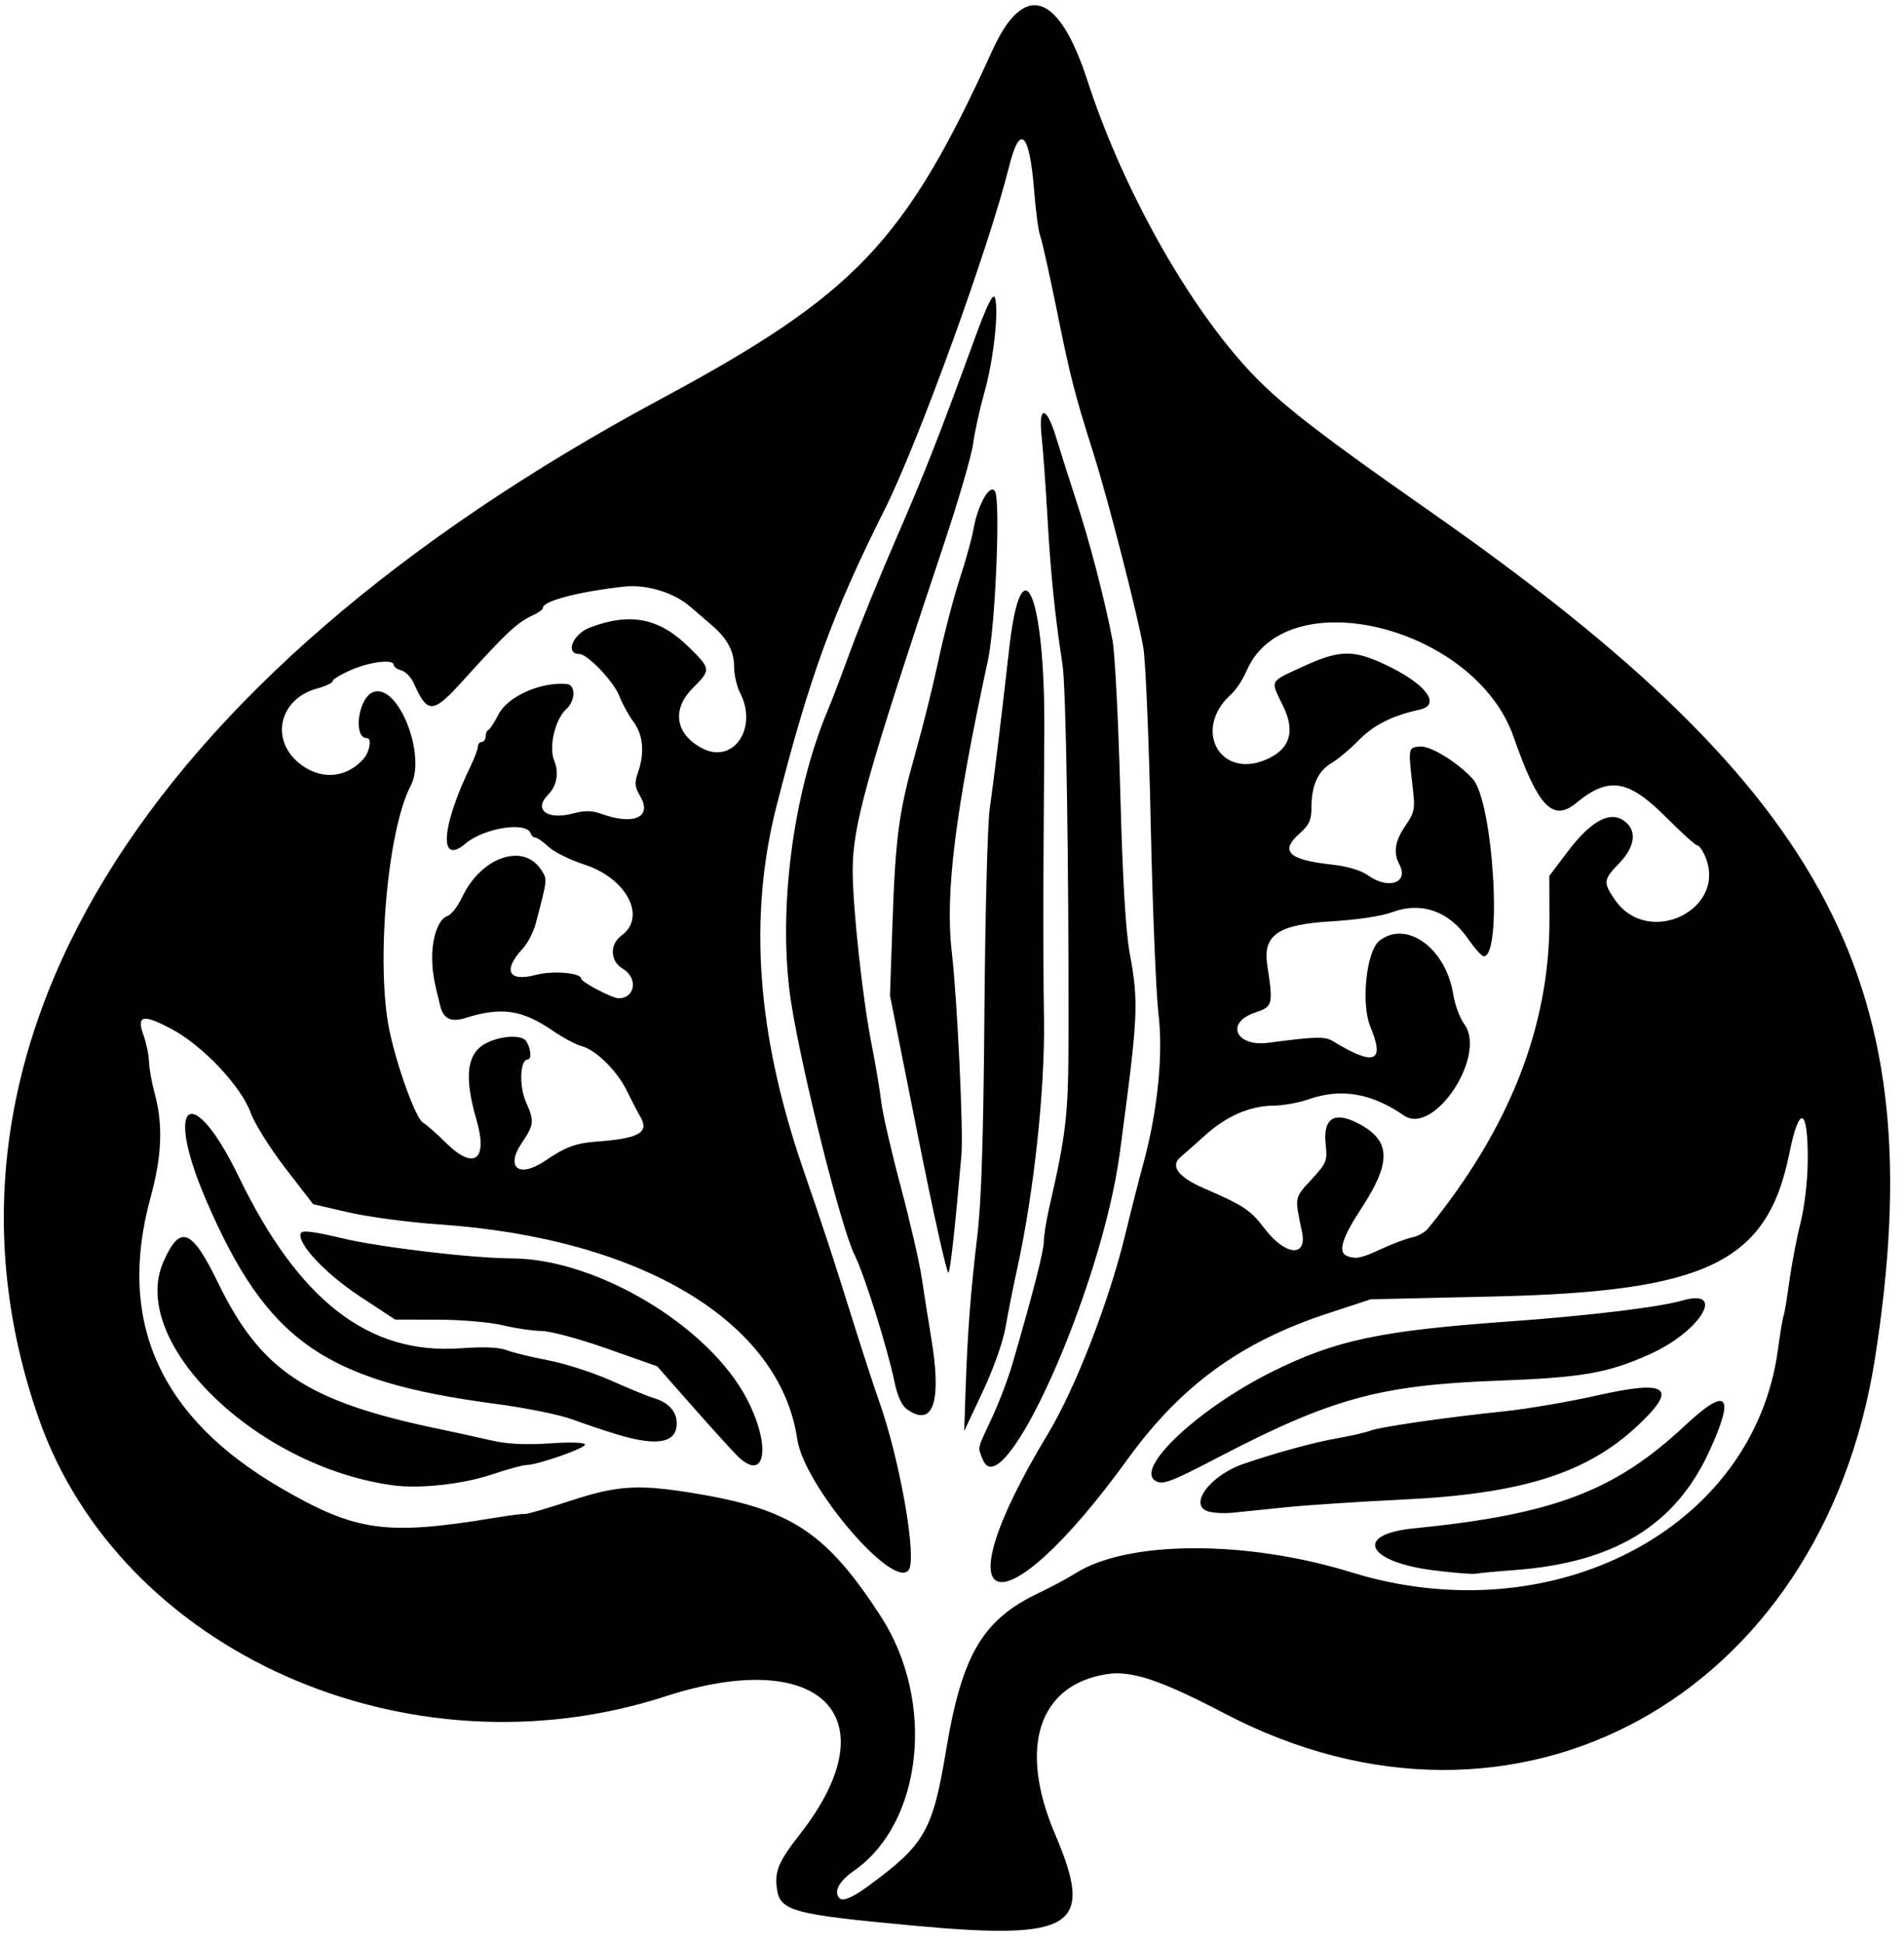 <?xml version="1.0" encoding="UTF-8"?>
<svg version="1.1" viewBox="0 0 498 508" xmlns="http://www.w3.org/2000/svg">
<path d="m238.5 503.38c-31.483-2.924-34.611-3.796-35.328-9.852-0.534-4.513 0.519-6.93 6.171-14.166 23.778-30.442 5.441-49.091-35.285-35.883-67.32 21.83-142.6-11.58-163.97-72.78-33.372-95.57 26.101-192.95 162.67-266.34 51.002-27.408 63.987-41.052 86.817-91.218 8.248-18.124 17.324-15.219 24.857 7.956 8.57 26.363 23.965 54.665 39.579 72.761 8.7 10.071 17.68 17.221 50.49 40.171 104.51 73.1 131.12 123.83 115.93 220.97-13.905 88.877-94.102 132.73-170.07 92.989-16.687-8.729-24.382-11.314-30.767-10.335-17.975 2.755-23.325 19.184-13.633 41.868 10.42 24.388 5.05 27.808-37.458 23.861zm-11.5-10.24c14.912-10.908 16.939-14.439 20.467-35.644 4.154-24.975 9.567-34.115 24.341-41.101 3.131-1.48 7.408-3.775 9.506-5.098 13.663-8.62 44.664-8.729 72.106-0.253 52.497 16.215 105.17-11.176 111.58-58.02 0.637-4.66 1.313-8.722 1.502-9.028 0.189-0.306 0.854-4.282 1.477-8.835 0.623-4.553 1.953-11.516 2.955-15.472 1.05-4.148 1.851-11.016 1.89-16.222 0.106-13.989-2.198-14.934-4.806-1.971-5.74 28.51-21.48 36.16-77.02 37.44l-32.5 0.749-11.5 3.781c-22.466 7.387-38.172 18.834-51.956 37.867-33.603 46.396-49.914 41.455-21.019-6.367 7.273-12.038 16.042-34.642 20.362-52.489 1.46-6.034 3.547-14.228 4.638-18.211 3.76-13.732 5.269-28.623 3.978-39.259-0.634-5.225-1.542-27.5-2.017-49.5-0.475-22-1.35-42.806-1.944-46.235-1.452-8.38-9.203-38.594-12.907-50.313-5.132-16.238-6.093-19.974-9.698-37.731-1.929-9.503-3.886-18.278-4.349-19.5-0.47-1.22-1.18-6.495-1.59-11.72-1.21-15.404-3.709-17.897-6.548-6.531-5.353 21.428-23.754 72.14-32.533 89.659-13.649 27.236-19.626 43.61-28.292 77.501-7.423 29.03-5.175 59.798 6.938 94.994 5.583 16.222 7.291 21.426 12.922 39.377 2.674 8.525 5.752 17.975 6.838 21 5.489 15.281 10.095 41.358 7.848 44.431-3.96 5.416-27.361-22.025-29.142-34.173-4.507-30.749-40.786-52.53-93.532-56.154-7.975-0.548-18.686-1.966-23.802-3.152l-9.302-2.156-7.254-9.408c-3.99-5.174-8.084-11.717-9.1-14.54-2.464-6.852-12.505-17.485-20.575-21.786-7.626-4.065-9.313-3.697-7.417 1.619 0.749 2.1 1.387 5.168 1.417 6.818 0.031 1.65 0.72 5.475 1.532 8.5 2.176 8.109 1.843 16.245-1.107 27-8.905 32.465 2.379 57.613 34.117 76.031 19.625 11.388 27.461 12.472 55.99 7.747 3.85-0.638 7.342-1.072 7.759-0.966 0.418 0.107 5.817-1.463 12-3.488 12.576-4.119 17.99-4.393 33.741-1.706 24.15 4.119 33.38 10.339 47.366 31.917 14.422 22.25 11.023 54.063-7.116 66.619-3.828 2.65-5.282 5.481-3.652 7.11 0.869 0.869 3.417-0.205 7.402-3.12zm148-82.6c-17.588-2.216-21.01-9.405-5.224-10.973 36.503-3.627 52.603-9.726 70.924-26.867 11.147-10.429 13.235-8.208 6.352 6.756-8.917 19.388-24.908 29.106-51.052 31.024-4.675 0.343-9.175 0.766-10 0.94-0.825 0.174-5.775-0.222-11-0.881zm-58.926-15.382c-5.385-1.588 0.343-9.411 9.101-12.427 8.475-2.919 18.42-5.635 24.672-6.737 3.491-0.615 7.361-1.504 8.601-1.976 2.647-1.006 19.463-3.437 35.052-5.066 6.05-0.632 16.978-2.498 24.284-4.146 18.528-4.178 21.257-2.095 10.466 7.989-13.277 12.407-30.296 17.751-61.25 19.234-11.275 0.54-25 1.441-30.5 2.003-5.5 0.562-11.8 1.206-14 1.432-2.2 0.226-5.092 0.089-6.426-0.305zm-213.07-6.82c-35.873-4.733-69.572-37.473-60.239-58.525 4.355-9.824 7.369-8.644 14.288 5.592 11.157 22.956 23.24 30.97 57.451 38.104 4.4 0.918 10.7 2.296 14 3.063 4.149 0.965 8.853 1.203 15.25 0.772 5.55-0.374 9.25-0.247 9.25 0.317 0 0.99-12.459 5.334-15.3 5.334-0.912 0-5.021 1.129-9.131 2.509-7.416 2.489-18.7 3.74-25.569 2.834zm199.14-1.24c-5.281-3.317 11.373-18.881 30.357-28.37 16.675-8.335 28.4-10.839 62-13.24 20.765-1.484 39.466-3.737 45.493-5.481 11.703-3.386 4.799 8.066-8.45 14.016-11.081 4.976-17.615 6.109-40.044 6.944-30.472 1.135-43.327 4.653-72.514 19.848-12.984 6.76-14.929 7.485-16.843 6.283zm-45.168-5.667c-1.255-3.3-1.479-2.314 2.424-10.663 1.87-4 4.314-10.422 5.43-14.272 5.4-18.59 8.18-29.43 8.18-31.89 0-1.485 0.641-5.493 1.424-8.906 4.478-19.515 5.003-24.175 5.04-44.706 0.082-45.906-0.645-91.177-1.56-97.152-2.007-13.109-3.102-23.792-3.929-38.348-0.469-8.25-1.163-17.869-1.543-21.376-0.903-8.344 1.287-8.095 3.857 0.439 0.984 3.266 3.335 10.663 5.225 16.438 3.565 10.892 7.519 26.124 9.474 36.5 0.622 3.3 1.528 21.075 2.013 39.5 0.591 22.447 1.396 36.304 2.44 42 2.434 13.283 2.287 16.275-2.574 52.5-4.772 35.557-30.758 93.434-35.89 79.935zm-64.032-0.735c-1.344-1.313-6.633-7.139-11.754-12.945l-9.31-10.557-13.025-4.599c-7.226-2.552-14.879-4.615-17.19-4.635-2.29-0.03-6.86-0.69-10.16-1.49-3.351-0.809-10.89-1.456-17.074-1.464l-11.08-0.02-9.218-6.07c-9.063-5.97-16.474-13.87-15.47-16.49 0.33-0.859 3.22-0.518 10.645 1.256 10.084 2.409 34.058 5.257 44.693 5.309 22.113 0.109 51.512 17.742 61.395 36.824 6.383 12.323 4.795 21.955-2.451 14.874zm-31.44-5.66c-3.3-0.999-8.66-2.796-11.912-3.994-3.251-1.198-12.304-3.021-20.117-4.051-44.744-5.898-59.7-16.437-75.566-53.243-11.206-25.996-3.708-31.394 8.524-6.137 15.725 32.47 34.054 46.635 58.062 44.873 5.943-0.436 10.026-0.269 11.998 0.491 1.645 0.634 6.547 1.827 10.896 2.652 4.348 0.825 11.778 3.223 16.51 5.329 4.732 2.106 9.729 4.154 11.104 4.552 3.822 1.106 6 3.504 6 6.607 0 5.122-5.07 6.078-15.5 2.922zm91.051-11.727c0.503-14.928 1.323-25.67 3.077-40.315 1.062-8.864 1.6-25.88 1.851-58.5 0.194-25.3 0.812-49.15 1.373-53 1.014-6.962 3.22-25.09 5.074-41.7 3.22-28.848 9.437-14.585 9.214 21.14-0.081 12.958-0.192 31.435-0.248 41.06-0.056 9.625 0.019 25.15 0.166 34.5 0.286 18.08-2.626 45.219-6.973 65-1.088 4.95-2.477 11.925-3.087 15.5-0.641 3.756-3.157 10.855-5.961 16.815l-4.852 10.315 0.364-10.815zm-15.26 5.177c-1.432-1.003-2.552-3.432-3.344-7.25-1.83-8.824-7.933-28.217-10.462-33.242-3.408-6.771-13.537-46.995-16.495-65.5-3.724-23.297 0.208-54.821 9.607-77.028 0.925-2.185 3.576-9.147 5.893-15.472 2.316-6.325 7.636-19.375 11.822-29 7.499-17.244 11.392-27.144 20.534-52.232 3.196-8.77 4.856-12.193 5.336-11 1.163 2.894-0.288 16.253-2.686 24.732-1.245 4.4-2.584 10.475-2.977 13.5-0.393 3.025-3.793 14.725-7.557 26-20.379 61.048-23.918 73.685-23.944 85.5-0.021 9.507 2.602 33.696 4.924 45.409 1.046 5.275 2.187 12.066 2.537 15.091 0.35 3.025 2.621 12.925 5.048 22s4.918 19.875 5.537 24c0.618 4.125 1.758 11.325 2.532 16 2.74 16.549 0.462 23.232-6.305 18.492zm2.822-71.395-7.34-36.844 0.656-18.876c0.792-22.777 1.675-29.275 6.1-44.876 1.872-6.6 4.552-17.4 5.956-24s3.873-16.05 5.486-21 3.24-10.8 3.616-13c1.115-6.527 4.386-12.3 5.67-10.006 1.443 2.578 0.084 35.113-1.838 44.006-8.626 39.918-11.256 61.109-9.482 76.376 1.429 12.295 3.068 46.806 2.522 53.109-1.603 18.496-2.831 29.696-3.371 30.735-0.349 0.671-3.937-15.36-7.974-35.624zm121.11 29.456c2.9-1.346 6.525-2.708 8.055-3.027 1.531-0.319 3.416-1.355 4.188-2.303 21.354-26.182 31.875-52.943 31.797-80.879l-0.032-11.359 4.799-6.34c5.951-7.861 10.833-10.616 14.524-8.198 3.684 2.414 3.271 6.796-1.06 11.255-4.127 4.25-4.217 4.938-1.22 9.385 8.756 12.993 29.997 2.588 23.559-11.54-0.63-1.4-1.51-2.55-1.95-2.55-0.442 0-4.091-3.298-8.108-7.329-9.886-9.918-15.015-10.734-23.501-3.739-6.146 5.066-10.018 0.982-16.405-17.306-10.096-28.906-59.518-41.109-69.825-17.242-0.977 2.264-2.782 5.014-4.009 6.113-10.416 9.323-2.703 22.713 9.695 16.83 5.788-2.747 7.041-7.248 3.839-13.792-3.339-6.825-3.669-6.154 4.992-10.156 9.712-4.487 13.258-4.592 21.7-0.642 10.649 4.984 14.89 10.551 8.996 11.812-6.955 1.488-12.043 4.04-15.836 7.941-2.248 2.312-5.497 5.036-7.221 6.055-3.517 2.078-5.192 5.851-5.192 11.694 0 3.127-0.619 4.485-3 6.574-5.354 4.698-3.109 6.968 8.11 8.199 4.309 0.473 7.805 1.504 9.715 2.863 5.355 3.813 10.738 1.914 8.171-2.882-1.638-3.061-1.147-6.169 1.604-10.138 2.274-3.282 2.524-4.416 1.993-9.054-1.318-11.52-1.354-11.272 1.679-11.621 2.735-0.314 9.932 4.072 13.932 8.492 5.315 5.873 7.82 46.327 2.869 46.327-0.537 0-2.369-2.024-4.072-4.499-5.05-7.34-12.316-9.864-20.032-6.96-2.6 0.979-9.217 1.96-15.825 2.348-13.897 0.816-17.909 3.574-16.698 11.481 1.582 10.333 1.46 10.807-3.195 12.369-7.896 2.651-5.059 9.027 3.508 7.887 12.217-1.625 14.796-1.691 16.861-0.426 10.835 6.637 13.683 5.553 9.803-3.732-2.503-5.992-1.07-19.815 2.332-22.492 7.083-5.572 17.42 1.912 19.33 13.995 0.428 2.708 1.725 6.204 2.883 7.77 6.042 8.172-7.929 29.318-15.786 23.893-8.52-5.883-16.511-7.218-25.058-4.187-2.407 0.854-6.457 1.577-9 1.608-6.242 0.075-12.33 2.713-17.952 7.779-2.57 2.316-5.47 4.886-6.446 5.711-2.724 2.305-0.524 5.224 6.109 8.101 10.513 4.561 12.197 5.678 15.922 10.563 5.449 7.145 11.207 7.612 9.759 0.791-1.941-9.146-2.015-8.736 2.471-13.603 3.953-4.288 4.214-4.918 3.748-9.049-0.818-7.259 2.414-9.078 9.277-5.221 7.778 4.372 7.786 9.993 0.029 21.808-5.016 7.64-6.178 11.439-3.792 12.402 2.328 0.939 3.694 0.668 8.978-1.785zm-218.51-23.16c5.088-3.486 7.94-4.545 13.294-4.934 11.129-0.808 13.868-2.35 11.489-6.468-0.794-1.374-2.39-4.447-3.548-6.828-2.515-5.175-8.184-10.769-11.818-11.663-1.442-0.355-4.877-2.19-7.633-4.077-7.943-5.442-13.347-6.23-22.673-3.308-3.869 1.212-5.819 0.295-6.69-3.146-1.7-6.719-2.082-8.999-2.103-12.577-0.032-5.412 1.704-10.178 3.967-10.896 1.003-0.318 2.741-2.53 3.862-4.913 4.93-10.488 15.983-14.347 20.658-7.212 1.679 2.562 1.713 2.215-1.411 14.123-0.577 2.2-2.097 5.125-3.376 6.5-5.327 5.723-3.779 8.809 3.45 6.876 4.35-1.17 11.82-0.54 11.82 0.99 0 0.872 8.126 5.132 9.788 5.132 4.357 0 5.148-5.337 1.141-7.694-3.395-1.997-3.558-6.395-0.324-8.76 6.593-4.821 1.238-14.971-9.764-18.508-3.663-1.178-7.848-3.243-9.302-4.59-1.45-1.35-3.03-2.45-3.51-2.45-0.476 0-1.027-0.485-1.225-1.079-1.072-3.215-12.145-1.497-17.072 2.648-6.998 5.888-6.348-4.343 1.275-20.091 1.09-2.26 1.99-4.64 1.99-5.3 0-0.65 0.45-1.18 1-1.18s1-0.637 1-1.417c0-0.779 0.338-1.567 0.75-1.75 0.412-0.183 1.592-1.991 2.622-4.016 2.408-4.739 11.05-8.594 17.879-7.975 2.372 0.215 2.287 4.362-0.134 6.553-2.945 2.665-4.638 9.929-3.152 13.519 1.293 3.121 0.667 6.598-1.596 8.861-3.939 3.939-0.24 6.714 6.537 4.905 3.039-0.811 4.924-0.782 7.407 0.116 8.481 3.067 13.36 0.843 10.134-4.619-1.436-2.431-1.535-3.481-0.587-6.201 1.799-5.161 1.382-9.782-1.199-13.293-1.287-1.751-2.938-4.758-3.667-6.683-1.426-3.76-8.317-11-10.469-11-3.821 0-1.716-5.216 2.797-6.932 10.534-4.005 18.155-2.484 25.891 5.169 5.775 5.713 5.786 5.834 0.92 10.748-5.475 5.53-4.507 11.882 2.376 15.589 8.239 4.437 14.863-5.155 10.023-14.514-0.84-1.63-1.53-4.68-1.53-6.79 0-4.047-1.827-7.386-5.977-10.921-1.387-1.182-3.873-3.319-5.523-4.75-4.239-3.677-11.46-5.866-17.237-5.226-11.93 1.33-21.26 3.76-21.26 5.55 0 0.416-1.142 1.277-2.538 1.913-4.186 1.907-6.874 4.411-18.356 17.099-7.912 8.743-9.258 8.818-12.88 0.716-0.701-1.567-2.163-3.082-3.25-3.367-1.09-0.28-1.98-0.91-1.98-1.4 0-1.599-6.039-0.922-11.065 1.24-2.714 1.17-4.935 2.5-4.935 2.96 0 0.461-1.824 1.329-4.053 1.93-9.718 2.617-12.372 13.085-4.911 19.363 5.558 4.677 12.474 4.262 17.083-1.025 1.593-1.83 2.174-5.35 0.881-5.35-3.74 0-2.332-10.544 1.609-12.042 6.486-2.466 14.05 16.503 9.786 24.542-6.079 11.463-9.132 46.838-5.522 64 2.003 9.525 6.88 22.908 8.746 24 0.939 0.55 3.633 2.913 5.986 5.25 7.388 7.34 11.087 4.586 8.018-5.97-3.371-11.597-2.518-17.653 2.846-20.199 3.993-1.895 9.111-2.061 10.191-0.331 1.208 1.936 1.431 4.75 0.377 4.75-2.06 0-2.318 7.055-0.412 11.282 2.157 4.785 2.047 5.832-1.1 10.464-4.478 6.59-0.748 9.4 6.179 4.654z"/>
</svg>
